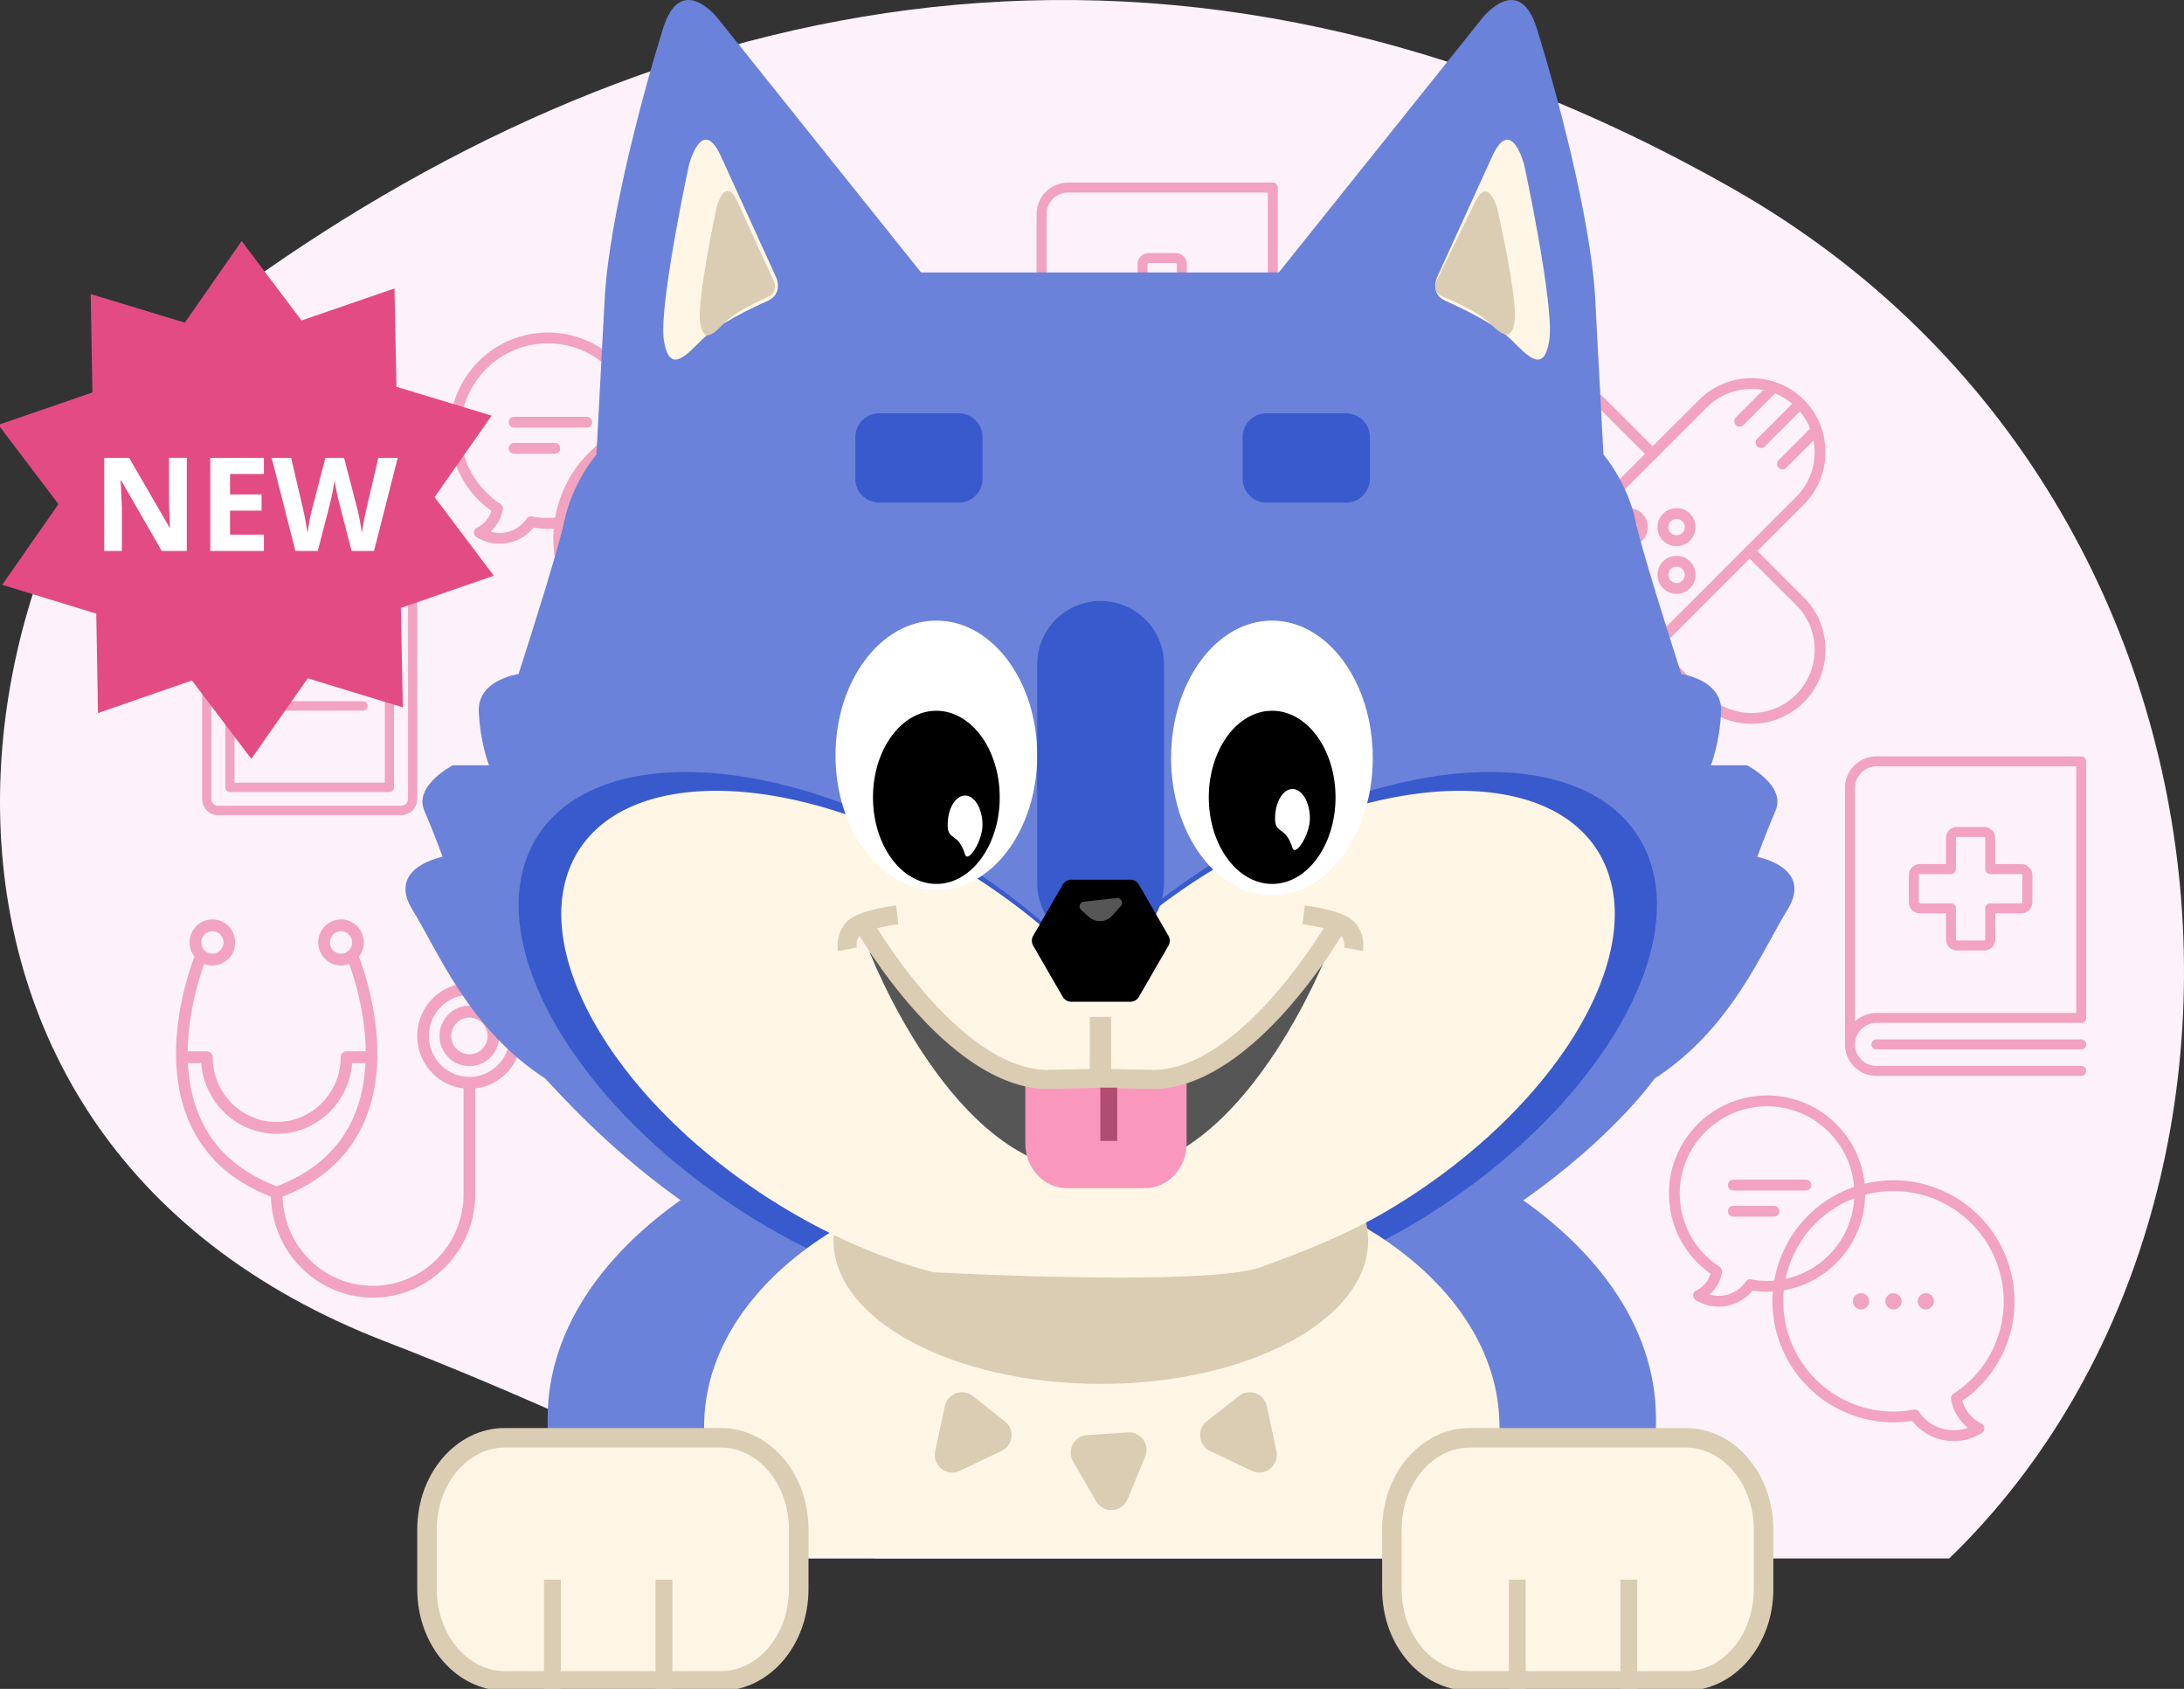 <svg xmlns="http://www.w3.org/2000/svg" xmlns:xlink="http://www.w3.org/1999/xlink" width="335" height="259" fill="none" xmlns:v="https://vecta.io/nano"><rect width="100%" height="100%" fill="#333333" stroke="none"/><style><![CDATA[.B{fill:#fff}.C{fill:#dbccb4}.D{fill:#f1a3c0}.E{fill:#fff6e6}.F{fill:#395acc}.G{fill-rule:evenodd}]]></style><g clip-path="url(#A)"><g clip-path="url(#B)"><path d="M59.267 205.794c83.874 32.271 162.729 92.085 229.549 41.897s62.828-169.981-23.064-218.78S100.658-1.492 37.385 43.885C-7.564 76.121-24.608 173.523 59.267 205.794z" fill="#fdf2f9" class="G"/><g clip-path="url(#C)" class="D"><path d="M263.626 200.389c-1.239 0-2.459-.348-3.537-1.025a.83.83 0 0 1 .083-1.449c1.067-.511 1.865-1.453 2.206-2.578A14.99 14.99 0 0 1 256 183.043c0-8.294 6.75-15.043 15.044-15.043s15.044 6.749 15.044 15.043-6.75 15.044-15.044 15.044a15.2 15.2 0 0 1-2.232-.168c-.932 1.148-2.211 1.954-3.654 2.292a6.73 6.73 0 0 1-1.532.178zm-1.405-1.861a4.98 4.98 0 0 0 2.561.07c1.214-.284 2.275-1.012 2.988-2.047.185-.27.511-.406.832-.346.815.15 1.636.227 2.442.227 7.382 0 13.389-6.005 13.389-13.389s-6.007-13.386-13.389-13.386-13.387 6.005-13.387 13.386c0 4.55 2.283 8.751 6.109 11.233.278.181.422.509.365.836a5.88 5.88 0 0 1-1.91 3.414v.002zm14.777-15.956h-11.136c-.458 0-.827-.371-.827-.827a.83.83 0 0 1 .827-.828h11.136a.83.83 0 0 1 .828.828.83.83 0 0 1-.828.827zm-4.899 4.009h-6.237a.83.83 0 0 1-.827-.828.83.83 0 0 1 .827-.827h6.237c.458 0 .827.371.827.827a.83.83 0 0 1-.827.828z"/><path d="M299.689 221a8.19 8.19 0 0 1-1.865-.217 8.1 8.1 0 0 1-4.519-2.879 18.5 18.5 0 0 1-2.869.225 18.59 18.59 0 0 1-18.564-18.563 18.59 18.59 0 0 1 18.564-18.564A18.59 18.59 0 0 1 309 199.566c0 6.117-2.977 11.776-7.991 15.253.416 1.521 1.473 2.801 2.903 3.484a.83.83 0 0 1 .083 1.449c-1.314.824-2.795 1.248-4.306 1.248zm-6.019-4.827a.83.83 0 0 1 .683.358 6.44 6.44 0 0 0 3.849 2.638 6.43 6.43 0 0 0 3.658-.208 7.14 7.14 0 0 1-2.595-4.375c-.057-.327.087-.656.365-.836a16.86 16.86 0 0 0 7.715-14.186 16.93 16.93 0 0 0-16.907-16.907c-9.321 0-16.907 7.586-16.907 16.907s7.586 16.906 16.907 16.906c1.016 0 2.054-.096 3.083-.287a.96.96 0 0 1 .151-.012l-.002.002zm-8.208-15.366c-.685 0-1.241-.558-1.241-1.241s.558-1.242 1.241-1.242 1.241.558 1.241 1.242-.558 1.241-1.241 1.241zm4.97 0c-.686 0-1.242-.558-1.242-1.241s.558-1.242 1.242-1.242 1.241.558 1.241 1.242-.558 1.241-1.241 1.241zm4.967 0c-.686 0-1.241-.558-1.241-1.241s.558-1.242 1.241-1.242 1.241.558 1.241 1.242-.558 1.241-1.241 1.241z"/></g><g clip-path="url(#D)" class="D"><path d="M76.626 83.389c-1.239 0-2.459-.348-3.537-1.025a.83.83 0 0 1 .083-1.449 4.22 4.22 0 0 0 2.207-2.578A14.99 14.99 0 0 1 69 66.043C69 57.749 75.75 51 84.044 51s15.044 6.749 15.044 15.043-6.75 15.043-15.044 15.043a15.2 15.2 0 0 1-2.232-.168 6.65 6.65 0 0 1-3.654 2.291 6.74 6.74 0 0 1-1.532.178zm-1.405-1.861a4.98 4.98 0 0 0 2.561.07c1.214-.284 2.275-1.012 2.988-2.047.185-.27.511-.405.832-.346a13.47 13.47 0 0 0 2.442.227c7.382 0 13.389-6.005 13.389-13.388s-6.007-13.386-13.389-13.386-13.387 6.005-13.387 13.386a13.35 13.35 0 0 0 6.109 11.233c.278.18.422.509.365.836a5.88 5.88 0 0 1-1.91 3.414v.002zm14.777-15.955H78.862a.83.83 0 0 1-.828-.828.83.83 0 0 1 .828-.828h11.136a.83.83 0 0 1 .828.828.83.83 0 0 1-.828.828zm-4.899 4.008h-6.236a.83.83 0 0 1-.828-.828.83.83 0 0 1 .828-.828h6.236a.83.83 0 0 1 .828.828.83.83 0 0 1-.828.828z"/><path d="M112.689 104a8.19 8.19 0 0 1-1.865-.217 8.1 8.1 0 0 1-4.519-2.879 18.5 18.5 0 0 1-2.869.225 18.59 18.59 0 0 1-18.564-18.563 18.59 18.59 0 0 1 18.564-18.564A18.59 18.59 0 0 1 122 82.566c0 6.117-2.977 11.776-7.991 15.253.416 1.521 1.473 2.801 2.903 3.484a.83.83 0 0 1 .083 1.449c-1.314.824-2.795 1.248-4.306 1.248zm-6.019-4.827a.83.83 0 0 1 .683.359 6.44 6.44 0 0 0 3.849 2.638 6.43 6.43 0 0 0 3.658-.208 7.14 7.14 0 0 1-2.595-4.375c-.057-.327.087-.656.365-.836a16.86 16.86 0 0 0 7.715-14.186 16.93 16.93 0 0 0-16.907-16.906c-9.321 0-16.907 7.585-16.907 16.906s7.586 16.906 16.907 16.906c1.016 0 2.054-.096 3.083-.286a.96.96 0 0 1 .151-.013l-.002.002zm-8.208-15.366c-.685 0-1.241-.558-1.241-1.241s.558-1.241 1.241-1.241 1.241.558 1.241 1.241-.558 1.241-1.241 1.241zm4.97 0c-.686 0-1.242-.558-1.242-1.241s.558-1.241 1.242-1.241 1.241.558 1.241 1.241-.558 1.241-1.241 1.241zm4.967 0c-.686 0-1.241-.558-1.241-1.241s.558-1.241 1.241-1.241 1.241.558 1.241 1.241-.558 1.241-1.241 1.241z"/></g><g clip-path="url(#E)" class="D"><path d="M319.235 116h-31.343c-.011 0-.021.002-.031.004s-.022-.004-.032-.004c-2.663 0-4.829 2.166-4.829 4.828v39.342c0 2.662 2.166 4.828 4.828 4.828h31.407c.424 0 .765-.343.765-.765s-.343-.765-.765-.765h-31.407a3.3 3.3 0 0 1-3.298-3.298 3.3 3.3 0 0 1 3.298-3.297c.011 0 .021-.002.031-.004s.022.004.031.004h31.343c.424 0 .765-.344.765-.766v-39.342c0-.424-.343-.765-.765-.765h.002zm-.765 39.342h-30.578c-.011 0-.021.002-.031.004s-.022-.004-.032-.004a4.81 4.81 0 0 0-3.297 1.311v-35.825a3.3 3.3 0 0 1 3.297-3.298c.012 0 .022-.002.032-.004s.021.004.031.004h30.578v37.812zm.765 4.065h-31.407c-.424 0-.766.344-.766.765s.344.765.766.765h31.407c.424 0 .765-.343.765-.765s-.343-.765-.765-.765zm-14.899-13.642h-4.139a1.71 1.71 0 0 1-1.708-1.708v-3.989h-3.988a1.71 1.71 0 0 1-1.709-1.708v-4.14a1.71 1.71 0 0 1 1.709-1.708h3.988v-3.988a1.71 1.71 0 0 1 1.708-1.709h4.139a1.71 1.71 0 0 1 1.709 1.709v3.988h3.988a1.71 1.71 0 0 1 1.709 1.708v4.14a1.71 1.71 0 0 1-1.709 1.708h-3.988v3.989a1.71 1.71 0 0 1-1.709 1.708zm-9.837-11.723c-.096 0-.179.082-.179.178v4.14c0 .096.083.178.179.178h4.753c.424 0 .765.344.765.765v4.754c0 .096.082.178.179.178h4.139c.096 0 .178-.082.178-.178v-4.754c0-.423.343-.765.765-.765h4.753c.096 0 .179-.082.179-.178v-4.14c0-.096-.083-.178-.179-.178h-4.753c-.424 0-.765-.343-.765-.765v-4.753c0-.097-.082-.179-.178-.179h-4.139c-.097 0-.179.082-.179.179v4.753c0 .424-.343.765-.765.765h-4.753z"/></g><g clip-path="url(#F)" class="D"><path d="M195.235 28h-31.343c-.011 0-.021.002-.031.004s-.022-.004-.032-.004c-2.663 0-4.829 2.166-4.829 4.828V72.17c0 2.662 2.166 4.828 4.828 4.828h31.407c.424 0 .765-.343.765-.765s-.343-.765-.765-.765h-31.407a3.3 3.3 0 0 1-3.298-3.298 3.3 3.3 0 0 1 3.298-3.298c.011 0 .021-.002.031-.004s.022.004.031.004h31.343c.424 0 .765-.343.765-.765V28.765c0-.424-.343-.765-.765-.765h.002zm-.765 39.342h-30.578c-.011 0-.021.002-.031.004s-.022-.004-.032-.004c-1.275 0-2.432.5-3.297 1.311V32.828a3.3 3.3 0 0 1 3.297-3.298c.012 0 .022-.002.032-.004s.021.004.031.004h30.578v37.812zm.765 4.065h-31.407c-.424 0-.766.343-.766.765s.344.765.766.765h31.407c.424 0 .765-.343.765-.765s-.343-.765-.765-.765zm-14.899-13.642h-4.139a1.71 1.71 0 0 1-1.708-1.709v-3.988h-3.988a1.71 1.71 0 0 1-1.709-1.709V46.22a1.71 1.71 0 0 1 1.709-1.709h3.988v-3.988a1.71 1.71 0 0 1 1.708-1.709h4.139a1.71 1.71 0 0 1 1.709 1.709v3.988h3.988a1.71 1.71 0 0 1 1.709 1.709v4.139a1.71 1.71 0 0 1-1.709 1.709h-3.988v3.988a1.71 1.71 0 0 1-1.709 1.709zm-9.837-11.723c-.096 0-.179.082-.179.179v4.139c0 .096.083.179.179.179h4.753c.424 0 .765.343.765.765v4.753c0 .096.082.178.179.178h4.139c.096 0 .178-.082.178-.178v-4.753c0-.424.343-.765.765-.765h4.753c.096 0 .179-.082.179-.179v-4.139c0-.096-.083-.179-.179-.179h-4.753c-.424 0-.765-.343-.765-.765v-4.753c0-.096-.082-.178-.178-.178h-4.139c-.097 0-.179.082-.179.178v4.753c0 .424-.343.765-.765.765h-4.753z"/></g><g clip-path="url(#G)" class="D"><path d="M55.685 97.687H39.313c-.39 0-.705-.322-.705-.718s.316-.718.705-.718h16.373c.39 0 .705.322.705.718s-.316.718-.705.718zm5.873-14.088h-5.166v-.608a.71.71 0 0 0-.705-.718h-4.334c-.332-1.858-1.934-3.271-3.852-3.271s-3.519 1.413-3.852 3.271h-4.334c-.39 0-.705.322-.705.718v.608h-5.168c-1.347 0-2.442 1.116-2.442 2.486v36.429c0 1.372 1.095 2.488 2.442 2.488H61.56c1.347 0 2.442-1.116 2.442-2.488V86.085c0-1.372-1.095-2.486-2.442-2.486h-.002zm-21.538.111h4.269a.71.71 0 0 0 .705-.718c0-1.407 1.124-2.552 2.505-2.552s2.505 1.145 2.505 2.552a.71.71 0 0 0 .705.718h4.269v3.838H40.02V83.71zm-.707 5.276h16.373c.39 0 .705-.322.705-.718v-3.23h2.639v34.991H35.97V85.035h2.639v3.23a.71.71 0 0 0 .705.718v.002zm23.275 33.529c0 .578-.463 1.05-1.03 1.05H33.442c-.568 0-1.03-.472-1.03-1.05v-36.43c0-.578.463-1.05 1.03-1.05h1.117v35.709a.71.71 0 0 0 .705.718h24.472a.71.71 0 0 0 .705-.718V85.035h1.117c.568 0 1.03.472 1.03 1.05v36.429zM47.499 84.068c.584 0 1.057-.482 1.057-1.077s-.473-1.077-1.057-1.077-1.057.482-1.057 1.077.473 1.077 1.057 1.077z"/><use xlink:href="#K"/><path d="M55.685 108.978H39.313a.71.71 0 0 1-.705-.718c0-.396.316-.718.705-.718h16.373a.71.71 0 0 1 .705.718c0 .396-.316.718-.705.718z"/></g><g clip-path="url(#H)" class="D"><path d="M80 158.868c0-4.465-3.588-8.097-8.001-8.097s-8 3.632-8 8.097c0 4.159 3.113 7.591 7.106 8.044v16.224c0 7.748-6.229 14.05-13.883 14.05s-13.679-6.104-13.874-13.681c5.924-2.299 10.107-6.079 12.426-11.253 4.412-9.843.762-21.588-.72-25.549.464-.599.743-1.352.743-2.171 0-1.948-1.567-3.534-3.492-3.534s-3.49 1.586-3.49 3.534 1.567 3.534 3.49 3.534a3.41 3.41 0 0 0 1.251-.239c.938 2.605 2.482 7.744 2.54 13.398h-2.944a.9.9 0 0 0-.895.905c0 5.478-4.403 9.934-9.815 9.934s-9.815-4.456-9.815-9.934a.9.9 0 0 0-.895-.905h-2.944c.057-5.654 1.604-10.793 2.54-13.398.388.151.81.239 1.25.239 1.925 0 3.492-1.586 3.492-3.534S34.503 141 32.578 141s-3.492 1.586-3.492 3.534a3.54 3.54 0 0 0 .743 2.171c-1.482 3.962-5.132 15.704-.721 25.55 2.322 5.18 6.511 8.963 12.447 11.259.2 8.573 7.147 15.488 15.666 15.488s15.675-7.117 15.675-15.864v-16.224c3.992-.453 7.106-3.885 7.106-8.044l-.002-.002zm-29.395-14.334c0-.95.762-1.721 1.7-1.721s1.7.771 1.7 1.721-.762 1.721-1.7 1.721-1.7-.771-1.7-1.721zm-18.027-1.721c.938 0 1.7.771 1.7 1.721s-.762 1.721-1.7 1.721-1.7-.771-1.7-1.721.762-1.721 1.7-1.721zm-1.838 28.692c-1.225-2.731-1.778-5.634-1.918-8.464h2.047c.459 6.056 5.474 10.839 11.571 10.839s11.114-4.783 11.573-10.839h2.047c-.14 2.83-.693 5.733-1.918 8.464-2.152 4.799-6.089 8.299-11.701 10.412-5.612-2.113-9.549-5.613-11.701-10.412h.002zM72 165.154c-3.423 0-6.209-2.819-6.209-6.284s2.785-6.283 6.209-6.283 6.209 2.819 6.209 6.283-2.785 6.284-6.209 6.284zm0-10.921c-2.526 0-4.579 2.079-4.579 4.635s2.053 4.635 4.579 4.635 4.58-2.078 4.58-4.635-2.053-4.635-4.58-4.635zm0 7.459c-1.537 0-2.788-1.266-2.788-2.821s1.25-2.822 2.788-2.822 2.788 1.266 2.788 2.822-1.25 2.821-2.788 2.821z"/></g><g clip-path="url(#I)" class="D"><path d="M238.341 110.992c-3.04 0-5.892-1.176-8.029-3.312S227 102.692 227 99.652s1.176-5.891 3.312-8.028l30.317-30.312c2.137-2.136 4.989-3.312 8.03-3.312s5.892 1.175 8.029 3.312S280 66.299 280 69.34s-1.176 5.891-3.312 8.028l-30.317 30.313c-2.137 2.136-4.989 3.312-8.03 3.312zm30.318-51.335c-2.6 0-5.033 1.004-6.858 2.828l-30.317 30.31c-1.823 1.822-2.829 4.258-2.829 6.857s1.004 5.032 2.829 6.857a9.63 9.63 0 0 0 6.857 2.828c2.6 0 5.033-1.004 6.858-2.828l30.317-30.313c1.823-1.822 2.829-4.258 2.829-6.857s-1.004-5.032-2.829-6.857-4.258-2.828-6.857-2.828v.002z"/><path d="M268.659 111c-2.907 0-5.816-1.107-8.03-3.32l-7.715-7.714a.83.83 0 0 1 0-1.171.83.83 0 0 1 1.172 0l7.715 7.714c3.781 3.78 9.934 3.78 13.715 0a9.71 9.71 0 0 0 0-13.714l-7.721-7.72a.83.83 0 0 1 0-1.171.83.83 0 0 1 1.171 0l7.722 7.72c2.136 2.136 3.312 4.988 3.312 8.028s-1.176 5.892-3.312 8.028c-2.213 2.213-5.12 3.32-8.029 3.32zM249.84 91.071a2.91 2.91 0 0 1-2.063-.853 2.92 2.92 0 0 1 0-4.124c.55-.55 1.282-.851 2.063-.851a2.9 2.9 0 0 1 2.062.851 2.89 2.89 0 0 1 .851 2.062 2.9 2.9 0 0 1-.851 2.062c-.568.569-1.315.853-2.062.853zm-.891-2.024a1.26 1.26 0 0 0 2.149-.891c0-.337-.129-.656-.367-.891a1.3 1.3 0 0 0-1.782 0 1.26 1.26 0 0 0 0 1.782zm8.211-5.296a2.89 2.89 0 0 1-2.913-2.913 2.9 2.9 0 0 1 .851-2.062 2.92 2.92 0 0 1 4.125 0 2.92 2.92 0 0 1 0 4.124 2.9 2.9 0 0 1-2.063.851zm0-4.173c-.322 0-.645.123-.891.369a1.26 1.26 0 0 0-.367.891c0 .337.129.656.367.891a1.3 1.3 0 0 0 1.782 0 1.26 1.26 0 0 0 0-1.782c-.246-.246-.568-.369-.891-.369zm-7.32 4.173c-.781 0-1.513-.303-2.063-.851a2.92 2.92 0 0 1 0-4.124 2.92 2.92 0 0 1 4.125 0 2.89 2.89 0 0 1 .851 2.062 2.9 2.9 0 0 1-.851 2.062c-.549.549-1.281.851-2.062.851zm-.891-3.806a1.26 1.26 0 0 0 0 1.782 1.3 1.3 0 0 0 1.782 0 1.26 1.26 0 0 0 .367-.891c0-.337-.129-.656-.367-.891a1.26 1.26 0 0 0-1.782 0zm8.211 11.126c-.747 0-1.494-.284-2.062-.853a2.85 2.85 0 0 1-.851-2.062 2.89 2.89 0 0 1 2.913-2.913c.781 0 1.513.303 2.063.851a2.92 2.92 0 0 1 0 4.124 2.91 2.91 0 0 1-2.063.853zm0-4.173c-.337 0-.655.129-.891.367s-.367.554-.367.891.129.656.367.891a1.26 1.26 0 1 0 1.782-1.782 1.25 1.25 0 0 0-.891-.367zm-3.072-17.87l-7.717-7.716c-2.137-2.136-4.989-3.312-8.03-3.312a11.27 11.27 0 0 0-8.029 3.312C228.175 63.449 227 66.299 227 69.34s1.176 5.891 3.312 8.028l7.709 7.707c.161.161.373.242.586.242s.424-.081.585-.242a.83.83 0 0 0 0-1.171l-5.816-5.815a9.58 9.58 0 0 0 3.684-7.576c0-3.556-1.997-6.821-5.076-8.484 3.807-3.31 9.593-3.165 13.213.454l7.717 7.716a.83.83 0 0 0 1.172 0 .83.83 0 0 0 0-1.171h.002zm-24.153-4.5l1.107 11.178c-2.752-3.15-3.121-7.661-1.107-11.178zm5.47 5.987a7.94 7.94 0 0 1-2.627 5.923l-1.267-12.778c2.374 1.424 3.894 4.031 3.894 6.857v-.002zm1.939 30.136a.83.83 0 0 0-1.171 0l-5.859 5.858a.83.83 0 0 0 .586 1.413.83.83 0 0 0 .586-.242l5.858-5.858a.83.83 0 0 0 0-1.171zm2.107 3.278l-5.09 5.089a.83.83 0 0 0 0 1.171.82.82 0 0 0 .585.242.82.82 0 0 0 .586-.242l5.09-5.089a.83.83 0 0 0 0-1.171.83.83 0 0 0-1.171 0zm-5.385-6.556a.83.83 0 0 0-1.171 0l-5.091 5.09a.83.83 0 0 0 0 1.171c.161.161.374.242.586.242s.424-.081.585-.242l5.091-5.09a.83.83 0 0 0 0-1.171zm42.503-35.943a.83.83 0 0 0-1.171 0l-5.859 5.858a.83.83 0 0 0 0 1.171c.161.161.374.242.586.242s.424-.081.585-.242l5.859-5.858a.83.83 0 0 0 0-1.171zm-4.046-2.507a.83.83 0 0 0-1.172 0l-5.09 5.089a.83.83 0 0 0 0 1.171c.161.161.373.242.586.242s.424-.081.585-.242l5.091-5.09a.83.83 0 0 0 0-1.171zm6.556 6.555a.83.83 0 0 0-1.171 0l-5.091 5.09a.83.83 0 0 0 .586 1.413.83.83 0 0 0 .586-.242l5.09-5.09a.83.83 0 0 0 0-1.171z"/></g></g><g clip-path="url(#J)"><path d="M169 166c46.909 0 85 23.075 85 51.492V243H87.753c-2.082 0-3.753-1.023-3.753-2.274v-11.617-11.617C84 189.075 122.091 166 169 166z" fill="#6a82d9"/></g><path d="M169 191c33.664 0 61 12.886 61 28.755V234H110.694c-1.494 0-2.694-.571-2.694-1.27v-6.487-6.488C108 203.886 135.336 191 169 191z" class="E"/><path d="M63.256 139.503c4.016 6.507 8.64 18.282 20.383 25.903C92.76 175.271 120.1 204.5 168.5 204.5s78.032-29.227 85.298-39.091c11.743-7.622 16.368-19.396 20.383-25.904s-4.635-8.096-4.635-8.096 1.169-3.285 2.811-7.119-4.381-6.922-4.381-6.922h-5.559s1.363-3.3 1.58-8.228-6.098-5.759-6.098-5.759c-2.36-7.344-6.153-19.37-7.018-23.448-1.277-6.023-4.928-10.223-4.928-10.223l-1.277-24.095c-.73-12.596-6.207-32.495-8.945-41.256s-8.353-1.598-8.353-1.598l-31.219 39.015h-54.886L110.059 2.758s-5.614-7.163-8.353 1.598-8.215 28.66-8.945 41.256l-1.277 24.096s-3.65 4.199-4.927 10.223c-.865 4.078-4.658 16.103-7.018 23.448 0 0-6.318.831-6.098 5.759s1.58 8.228 1.58 8.228h-5.56s-6.023 3.088-4.381 6.922 2.811 7.119 2.811 7.119-8.65 1.588-4.635 8.096z" fill="#6a82d9"/><path d="M195.615 197.198c6.687-2.455 13.929-5.204 20.972-9.378 27.405-16.237 43.352-42.155 35.621-57.889s-36.215-15.323-63.617.915a104.64 104.64 0 0 0-13.677 9.646l-14.123 1.714c-4.641-4.093-9.903-7.941-15.676-11.36-27.405-16.238-55.887-16.649-63.616-.915s8.219 41.652 35.621 57.889c8.112 4.806 16.322 8.229 24.057 10.253 0 0 45.25 2.497 54.435-.875h.003z" class="F"/><path d="M169 178c33.664 0 61 18.28 61 40.793V239H110.694c-1.494 0-2.694-.81-2.694-1.801v-9.203-9.203C108 196.28 135.336 178 169 178z" class="E"/><path d="M168.853 212.235c22.644 0 41-9.84 41-21.979s-18.356-21.979-41-21.979-40.999 9.84-40.999 21.979 18.356 21.979 40.999 21.979z" class="C"/><path d="M193.508 194.29c6.189-2.275 12.891-4.822 19.41-8.689 25.362-15.044 40.121-39.057 32.965-53.634s-33.515-14.197-58.875.847a96.84 96.84 0 0 0-12.657 8.937l-13.07 1.588c-4.295-3.792-9.166-7.357-14.508-10.525-25.362-15.044-51.722-15.425-58.875-.847s7.606 38.59 32.966 53.634c7.508 4.453 15.106 7.624 22.264 9.5 0 0 41.878 2.313 50.378-.811h.002z" class="E"/><path d="M133.328 145.853s12.899 33.725 33.564 33.725h3.282c20.666 0 33.565-33.725 33.565-33.725s-16.446 21.432-33.668 20.942c-5.839-.165-19.37 2.542-36.741-20.942h-.002z" fill="#565656"/><path d="M143.626 136.52c8.543 0 15.468-9.255 15.468-20.673s-6.925-20.673-15.468-20.673-15.469 9.256-15.469 20.673 6.925 20.673 15.469 20.673z" class="B"/><path d="M143.626 135.559c5.368 0 9.72-5.945 9.72-13.279s-4.352-13.28-9.72-13.28-9.72 5.945-9.72 13.28 4.351 13.279 9.72 13.279z" fill="#000"/><path d="M150.701 126.518c0 2.495-2.228 5.925-2.671 4.518-1.096-3.492-2.671-2.023-2.671-4.518S146.553 122 148.03 122s2.671 2.023 2.671 4.518z" class="B"/><path d="M228.884 23.981l-8.49 18.619s-1.096 2.464 1.368 3.56 7.666 3.56 10.132 6.023 4.927 5.202 5.751 0-3.834-26.834-3.834-26.834-1.977-7.844-4.927-1.368z" class="E"/><path d="M226.223 31.045l-5.901 12.109s-.762 1.604.95 2.316 5.332 2.316 7.044 3.917 3.428 3.383 3.998 0-2.666-17.451-2.666-17.451-1.376-5.101-3.427-.891h.002z" class="C"/><path d="M110.592 23.981l8.49 18.619s1.096 2.464-1.368 3.56-7.666 3.56-10.132 6.023-4.927 5.202-5.751 0 3.834-26.834 3.834-26.834 1.977-7.844 4.927-1.368z" class="E"/><path d="M113.141 30.963l5.57 12.218s.718 1.617-.899 2.337-5.031 2.337-6.647 3.953-3.233 3.414-3.772 0 2.515-17.606 2.515-17.606 1.298-5.148 3.233-.899v-.003z" class="C"/><path d="M195.099 137.298c8.543 0 15.469-9.43 15.469-21.062s-6.926-21.062-15.469-21.062-15.469 9.43-15.469 21.062 6.926 21.062 15.469 21.062z" class="B"/><path d="M195.135 135.559c5.369 0 9.72-5.945 9.72-13.279s-4.351-13.28-9.72-13.28-9.72 5.945-9.72 13.28 4.352 13.279 9.72 13.279z" fill="#000"/><path d="M200.923 125.518c0 2.495-2.228 5.925-2.671 4.518-1.096-3.492-2.671-2.023-2.671-4.518s1.194-4.518 2.671-4.518 2.671 2.023 2.671 4.518z" class="B"/><path d="M209.045 145.852l-2.858-.546c.005-.034.194-1.231-.624-1.972-.687-.624-3.534-1.311-5.78-1.593l.36-2.886c.933.117 5.666.772 7.376 2.326 1.627 1.477 1.725 3.632 1.526 4.671z" class="C"/><path d="M159.097 101.884v33.574c0 5.37 4.353 9.723 9.723 9.723h.002c5.37 0 9.723-4.353 9.723-9.723v-33.574c0-5.37-4.353-9.723-9.723-9.723h-.002c-5.37 0-9.723 4.353-9.723 9.723z" class="F"/><path d="M173.374 134.907h-9.041a1.53 1.53 0 0 0-1.327.767l-4.521 7.828a1.53 1.53 0 0 0 0 1.532l4.521 7.828c.275.475.78.767 1.327.767h9.041a1.53 1.53 0 0 0 1.326-.767l4.521-7.828c.275-.475.275-1.057 0-1.532l-4.521-7.828a1.53 1.53 0 0 0-1.326-.767z" fill="#000"/><path d="M171.288 137.725l-5.033.555c-.632.07-.884.852-.412 1.277l1.168 1.049c1.052.946 2.671.855 3.609-.202l1.298-1.461a.74.74 0 0 0-.63-1.22v.002z" fill="#565656"/><g class="F"><use xlink:href="#L"/><path d="M147.053 63.384h-12.199a3.66 3.66 0 0 0-3.658 3.658v6.376a3.66 3.66 0 0 0 3.658 3.658h12.199a3.66 3.66 0 0 0 3.658-3.658v-6.376a3.66 3.66 0 0 0-3.658-3.658z"/></g><path d="M182.011 165.461v9.93c0 3.767-2.855 6.821-6.373 6.821h-11.989c-3.521 0-6.373-3.054-6.373-6.821v-9.93" fill="#f998bc"/><g class="C"><path d="M128.545 145.852c-.199-1.041-.101-3.194 1.526-4.671 1.71-1.551 6.443-2.209 7.376-2.326l.36 2.886c-2.246.282-5.093.971-5.78 1.593-.816.741-.624 1.959-.624 1.972l-2.858.546z"/><path d="M160.4 167h-.036c-15.269-.449-28.609-23.586-29.168-24.57l2.528-1.438c.13.228 13.065 22.661 26.689 23.101l6.749-.15v-7.979h2.909v10.823l-9.668.215-.003-.002z"/><path d="M177.19 167h-.036l-9.632-.215v-10.824h2.909v7.979l6.749.151c13.624-.438 26.559-22.873 26.688-23.101l2.529 1.438c-.56.984-13.899 24.124-29.168 24.569h-.036l-.003.003z"/></g><path d="M171.366 166.798h-2.59v8.173h2.59v-8.173z" fill="#b04d71"/><g class="C"><path d="M194.317 215.644l1.471 6.928c.464 2.178-1.772 3.943-3.785 2.984l-6.393-3.044a2.69 2.69 0 0 1-.508-4.536l4.922-3.883a2.69 2.69 0 0 1 4.293 1.551zm-18.658 7.741l-2.713 6.544a2.69 2.69 0 0 1-4.808.316l-3.544-6.132a2.69 2.69 0 0 1 2.15-4.026l6.257-.412a2.69 2.69 0 0 1 2.658 3.71zm-30.738-7.741l-1.472 6.928c-.463 2.178 1.772 3.943 3.785 2.984l6.394-3.044a2.69 2.69 0 0 0 .508-4.536l-4.922-3.883a2.69 2.69 0 0 0-4.293 1.551z"/></g><path d="M225.392 220.5h33.227c6.363 0 11.892 6.085 11.892 14.085v9.112c0 8-5.529 14.085-11.892 14.085h-33.227c-6.362 0-11.892-6.085-11.892-14.085v-9.112c0-8 5.53-14.085 11.892-14.085z" stroke="#dbccb4" stroke-width="3" class="E"/><g class="C"><path d="M234.023 242.249h-2.577v17.033h2.577v-17.033zm17.11 0h-2.577v17.033h2.577v-17.033z"/></g><path d="M77.392 220.5h33.227c6.363 0 11.892 6.085 11.892 14.085v9.112c0 8-5.529 14.085-11.892 14.085H77.392c-6.362 0-11.892-6.085-11.892-14.085v-9.112c0-8 5.53-14.085 11.892-14.085z" stroke="#dbccb4" stroke-width="3" class="E"/><g class="C"><path d="M86.023 242.249h-2.576v17.033h2.576v-17.033zm17.11 0h-2.577v17.033h2.577v-17.033z"/></g><g fill="#e34b83"><path d="M.336 89.69L8.961 77.31-.247 65.152l14.422-4.965-.262-15.085 14.438 4.376 8.719-12.515 9.179 12.183 14.265-4.911.299 15.083 14.598 4.425-8.75 12.494 9.078 12.049-14.253 4.946.303 15.251-14.585-4.461-8.654 12.358-9.109-12.028-14.409 5.001-.265-15.25L.336 89.69z" class="G"/><path d="M12.131 61.489h50.935v26.808H12.131z"/></g><path d="M28.653 84.489h-3.848l-6.211-10.801h-.088l.068 1.357.059 1.367.059 1.357v6.719h-2.705V70.212h3.818l6.201 10.693h.068l-.049-1.318-.059-1.309-.039-1.309v-6.758h2.725v14.277zm11.826 0h-8.223V70.212h8.223v2.481h-5.195v3.135h4.834v2.48h-4.834v3.682h5.195v2.5zm20.527-14.277l-3.633 14.277h-3.447l-1.934-7.5-.156-.654-.205-.957-.195-.986-.108-.742c-.02.182-.058.426-.117.732l-.186.977-.195.967-.156.684-1.924 7.481h-3.437L41.67 70.212h2.979l1.826 7.793.176.84.205 1.025.186 1.025.127.85.127-.859.166-1.006.195-.957.176-.713 2.08-7.998h2.861l2.08 7.998.156.713.195.957.176 1.016.127.85.186-1.182.264-1.397.254-1.162 1.816-7.793h2.979z" class="B"/></g><defs><clipPath id="A"><path d="M0 0h335v259H0z" class="B"/></clipPath><clipPath id="B"><path d="M0 0h335v239H0z" class="B"/></clipPath><clipPath id="C"><path transform="translate(256 168)" d="M0 0h53v53H0z" class="B"/></clipPath><clipPath id="D"><path transform="translate(69 51)" d="M0 0h53v53H0z" class="B"/></clipPath><clipPath id="E"><path transform="translate(283 116)" d="M0 0h37v49H0z" class="B"/></clipPath><clipPath id="F"><path transform="translate(159 28)" d="M0 0h37v49H0z" class="B"/></clipPath><clipPath id="G"><path transform="translate(31 79)" d="M0 0h33v46H0z" class="B"/></clipPath><clipPath id="H"><path transform="translate(27 141)" d="M0 0h53v58H0z" class="B"/></clipPath><clipPath id="I"><path transform="translate(227 58)" d="M0 0h53v53H0z" class="B"/></clipPath><clipPath id="J"><path transform="translate(82 167)" d="M0 0h174v72H0z" class="B"/></clipPath><path id="K" d="M55.685 103.333H39.313a.71.71 0 0 1-.705-.718c0-.396.316-.718.705-.718h16.373a.71.71 0 0 1 .705.718c0 .396-.316.718-.705.718z"/><path id="L" d="M206.464 63.384h-12.199a3.66 3.66 0 0 0-3.658 3.658v6.376a3.66 3.66 0 0 0 3.658 3.658h12.199a3.66 3.66 0 0 0 3.658-3.658v-6.376a3.66 3.66 0 0 0-3.658-3.658z"/></defs></svg>